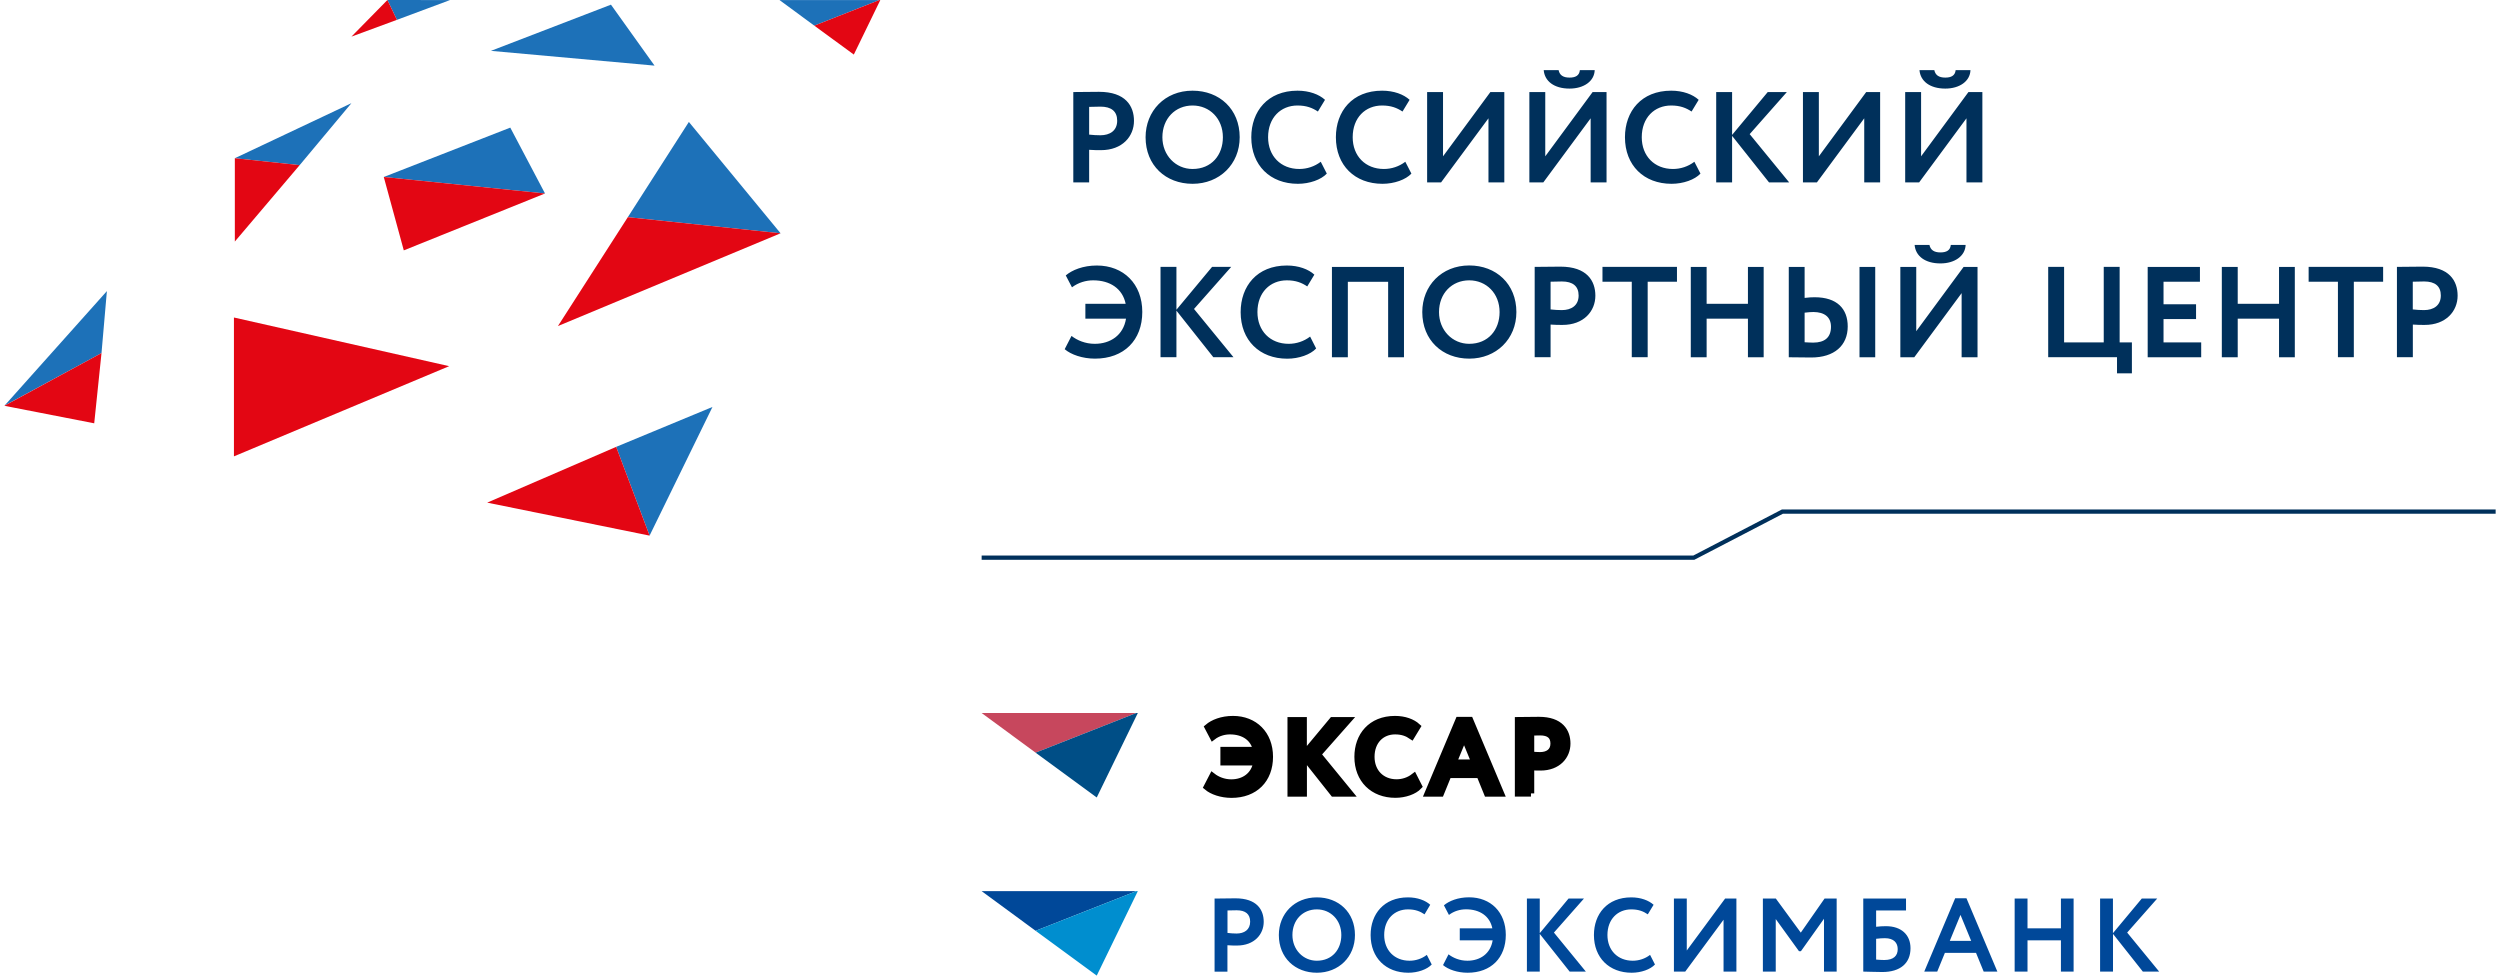<svg width="287" height="112" viewBox="0 0 287 112" fill="none" xmlns="http://www.w3.org/2000/svg">
<path d="M112.693 64.022H194.445L204.624 58.731H286.5" stroke="#00305B" stroke-width="0.489"/>
<path d="M130.442 81.856L118.884 86.405L112.693 81.856H130.442Z" fill="#C7475D"/>
<path d="M130.621 81.856L125.905 91.551L118.884 86.405L130.442 81.856H130.621Z" fill="#004E86"/>
<path d="M176.812 84.052C177.821 84.052 178.364 84.477 178.364 85.362C178.364 86.295 177.677 86.714 176.799 86.714C176.469 86.714 176.106 86.686 175.755 86.652V84.072C176.154 84.058 176.517 84.052 176.812 84.052ZM175.755 91.085V88.052C176.119 88.086 176.593 88.086 176.847 88.086C178.851 88.086 179.915 86.79 179.915 85.362C179.915 83.983 179.139 82.665 176.668 82.665C176.078 82.665 174.747 82.693 174.28 82.693V91.078H175.755V91.085ZM168.075 84.573L169.304 87.558H166.846L168.075 84.573ZM163.916 91.085H165.398L166.27 88.944H169.86L170.731 91.085H172.296L168.755 82.672H167.457L163.916 91.085ZM162.317 89.164C161.74 89.61 161.033 89.836 160.326 89.836C158.617 89.836 157.423 88.635 157.423 86.885C157.423 85.067 158.596 83.935 160.154 83.935C160.992 83.935 161.548 84.161 162.049 84.498L162.708 83.413C162.152 82.906 161.246 82.562 160.148 82.562C157.382 82.562 155.858 84.477 155.858 86.885C155.858 89.5 157.622 91.215 160.189 91.215C161.28 91.215 162.351 90.831 162.879 90.268L162.317 89.164ZM148.184 91.085H149.66V86.762L153.085 91.085H154.959L151.287 86.597L154.739 82.693H152.968L149.653 86.673V82.693H148.177V91.085H148.184ZM140.476 87.503H144.251C143.998 89.047 142.79 89.843 141.348 89.843C140.477 89.843 139.721 89.52 139.193 89.109L138.555 90.344C139.145 90.845 140.209 91.222 141.376 91.222C144.066 91.222 145.768 89.5 145.768 86.879C145.768 84.271 144.018 82.562 141.547 82.562C140.264 82.562 139.248 82.981 138.658 83.482L139.234 84.58C139.818 84.134 140.531 83.935 141.197 83.935C142.776 83.935 143.936 84.71 144.217 86.117H140.476V87.503Z" fill="black"/>
<path d="M176.812 84.052C177.821 84.052 178.364 84.477 178.364 85.362C178.364 86.295 177.677 86.714 176.799 86.714C176.469 86.714 176.106 86.686 175.755 86.652V84.072C176.154 84.058 176.517 84.052 176.812 84.052ZM175.755 91.085V88.052C176.119 88.086 176.593 88.086 176.847 88.086C178.851 88.086 179.915 86.79 179.915 85.362C179.915 83.983 179.139 82.665 176.668 82.665C176.078 82.665 174.747 82.693 174.28 82.693V91.078H175.755V91.085ZM168.075 84.573L169.304 87.558H166.846L168.075 84.573ZM163.916 91.085H165.398L166.27 88.944H169.86L170.731 91.085H172.296L168.755 82.672H167.457L163.916 91.085ZM162.317 89.164C161.74 89.61 161.033 89.836 160.326 89.836C158.617 89.836 157.423 88.635 157.423 86.885C157.423 85.067 158.596 83.935 160.154 83.935C160.992 83.935 161.548 84.161 162.049 84.498L162.708 83.413C162.152 82.906 161.246 82.562 160.148 82.562C157.382 82.562 155.858 84.477 155.858 86.885C155.858 89.5 157.622 91.215 160.189 91.215C161.28 91.215 162.351 90.831 162.879 90.268L162.317 89.164ZM148.184 91.085H149.66V86.762L153.085 91.085H154.959L151.287 86.597L154.739 82.693H152.968L149.653 86.673V82.693H148.177V91.085H148.184ZM140.476 87.503H144.251C143.998 89.047 142.79 89.843 141.348 89.843C140.477 89.843 139.721 89.52 139.193 89.109L138.555 90.344C139.145 90.845 140.209 91.222 141.376 91.222C144.066 91.222 145.768 89.5 145.768 86.879C145.768 84.271 144.018 82.562 141.547 82.562C140.264 82.562 139.248 82.981 138.658 83.482L139.234 84.58C139.818 84.134 140.531 83.935 141.197 83.935C142.776 83.935 143.936 84.71 144.217 86.117H140.476V87.503Z" stroke="black" stroke-width="0.75" stroke-miterlimit="10"/>
<path d="M130.442 102.304L118.884 106.853L112.693 102.304H130.442Z" fill="#004899"/>
<path d="M130.621 102.304L125.905 112L118.884 106.853L130.442 102.304H130.621Z" fill="#008ECF"/>
<path d="M241.097 111.54H242.573V107.21L245.998 111.54H247.871L244.199 107.059L247.652 103.148H245.881L242.566 107.128V103.148H241.09V111.54H241.097ZM236.594 111.54H238.05V103.148H236.594V106.572H232.758V103.148H231.282V111.54H232.758V107.951H236.594V111.54ZM225.064 105.028L226.292 108.013H223.835L225.064 105.028ZM220.904 111.54H222.394L223.272 109.392H226.848L227.727 111.54H229.298L225.75 103.121H224.453L220.904 111.54ZM216.388 107.704C217.418 107.704 217.857 108.246 217.857 108.96C217.857 109.708 217.404 110.209 216.312 110.209C216.004 110.209 215.715 110.188 215.379 110.161V107.773C215.75 107.725 216.107 107.704 216.388 107.704ZM213.903 111.54C214.391 111.54 215.118 111.588 216.086 111.588C218.145 111.588 219.326 110.586 219.326 108.857C219.326 107.306 218.262 106.325 216.505 106.325C216.203 106.325 215.695 106.346 215.379 106.394V104.52H218.811V103.148H213.903V111.54ZM202.379 111.54H203.855V105.508L206.525 109.2H206.745L209.394 105.474V111.54H210.849V103.148H209.463L206.731 107.066L203.862 103.148H202.379V111.54ZM193.464 111.54L197.863 105.584V111.54H199.339V103.148H198.048L193.642 109.118V103.148H192.166V111.54H193.464ZM189.428 109.619C188.851 110.065 188.144 110.291 187.437 110.291C185.721 110.291 184.534 109.097 184.534 107.341C184.534 105.522 185.714 104.397 187.273 104.397C188.11 104.397 188.666 104.623 189.167 104.966L189.833 103.868C189.277 103.368 188.364 103.018 187.273 103.018C184.5 103.018 182.983 104.939 182.983 107.341C182.983 109.955 184.747 111.67 187.314 111.67C188.405 111.67 189.469 111.286 189.991 110.724L189.428 109.619ZM175.289 111.54H176.764V107.21L180.196 111.54H182.056L178.391 107.059L181.843 103.148H180.073L176.764 107.128V103.148H175.289V111.54ZM167.574 107.951H171.356C171.109 109.502 169.894 110.291 168.459 110.291C167.574 110.291 166.826 109.969 166.29 109.557L165.659 110.792C166.249 111.293 167.313 111.67 168.48 111.67C171.164 111.67 172.866 109.955 172.866 107.327C172.866 104.712 171.122 103.011 168.652 103.011C167.368 103.011 166.352 103.429 165.762 103.93L166.338 105.035C166.922 104.589 167.622 104.39 168.301 104.39C169.887 104.39 171.033 105.172 171.321 106.572H167.581V107.951H167.574ZM163.799 109.619C163.229 110.065 162.515 110.291 161.815 110.291C160.093 110.291 158.905 109.097 158.905 107.341C158.905 105.522 160.079 104.397 161.637 104.397C162.481 104.397 163.03 104.623 163.538 104.966L164.19 103.868C163.641 103.368 162.728 103.018 161.637 103.018C158.864 103.018 157.347 104.939 157.347 107.341C157.347 109.955 159.104 111.67 161.678 111.67C162.769 111.67 163.833 111.286 164.362 110.724L163.799 109.619ZM148.37 107.341C148.37 105.605 149.564 104.397 151.17 104.397C152.749 104.397 153.984 105.605 153.984 107.341C153.984 108.994 152.934 110.291 151.17 110.291C149.605 110.291 148.37 109.022 148.37 107.341ZM146.811 107.341C146.811 109.955 148.685 111.67 151.177 111.67C153.675 111.67 155.549 109.859 155.549 107.341C155.549 104.726 153.668 103.018 151.177 103.018C148.596 103.018 146.811 104.911 146.811 107.341ZM141.973 104.5C142.975 104.5 143.517 104.932 143.517 105.81C143.517 106.744 142.831 107.169 141.959 107.169C141.623 107.169 141.266 107.142 140.916 107.1V104.52C141.307 104.514 141.664 104.5 141.973 104.5ZM140.909 111.54V108.514C141.273 108.548 141.746 108.548 142 108.548C144.004 108.548 145.075 107.251 145.075 105.824C145.075 104.445 144.293 103.127 141.822 103.127C141.231 103.127 139.9 103.155 139.433 103.155V111.547H140.909V111.54Z" fill="#004899"/>
<path d="M125.034 20.943V17.197C125.48 17.238 126.07 17.238 126.386 17.238C128.864 17.238 130.181 15.639 130.181 13.876C130.181 12.174 129.221 10.541 126.166 10.541C125.439 10.541 123.798 10.568 123.215 10.568V20.936H125.034V20.943ZM126.338 12.242C127.58 12.242 128.253 12.778 128.253 13.855C128.253 15.008 127.409 15.529 126.324 15.529C125.912 15.529 125.466 15.502 125.034 15.454V12.27C125.528 12.256 125.967 12.242 126.338 12.242ZM131.513 15.756C131.513 18.988 133.826 21.101 136.908 21.101C139.99 21.101 142.316 18.864 142.316 15.756C142.316 12.524 139.99 10.41 136.908 10.41C133.723 10.403 131.513 12.75 131.513 15.756ZM133.442 15.756C133.442 13.608 134.924 12.112 136.908 12.112C138.864 12.112 140.388 13.608 140.388 15.756C140.388 17.801 139.084 19.399 136.908 19.399C134.965 19.399 133.442 17.828 133.442 15.756ZM151.623 18.569C150.91 19.118 150.038 19.399 149.159 19.399C147.038 19.399 145.577 17.917 145.577 15.756C145.577 13.505 147.032 12.112 148.953 12.112C149.99 12.112 150.676 12.393 151.294 12.805L152.111 11.46C151.431 10.836 150.306 10.41 148.953 10.41C145.528 10.41 143.648 12.778 143.648 15.756C143.648 18.988 145.824 21.101 148.995 21.101C150.347 21.101 151.665 20.628 152.317 19.928L151.623 18.569ZM161.329 18.569C160.615 19.118 159.743 19.399 158.871 19.399C156.75 19.399 155.289 17.917 155.289 15.756C155.289 13.505 156.744 12.112 158.665 12.112C159.702 12.112 160.388 12.393 161.006 12.805L161.823 11.46C161.143 10.836 160.018 10.41 158.665 10.41C155.24 10.41 153.36 12.778 153.36 15.756C153.36 18.988 155.536 21.101 158.707 21.101C160.059 21.101 161.377 20.628 162.029 19.928L161.329 18.569ZM165.433 20.943L170.876 13.581V20.943H172.695V10.568H171.095L165.659 17.945V10.568H163.834V20.936H165.433V20.943ZM177.17 20.943L182.606 13.581V20.943H184.431V10.568H182.832L177.396 17.945V10.568H175.571V20.936H177.17V20.943ZM177.218 8.05C177.321 9.312 178.405 10.17 180.183 10.17C181.816 10.17 183.031 9.326 183.072 8.05H181.37C181.309 8.688 180.849 8.908 180.183 8.908C179.442 8.908 179.044 8.626 178.927 8.05H177.218ZM194.514 18.569C193.8 19.118 192.929 19.399 192.057 19.399C189.936 19.399 188.474 17.917 188.474 15.756C188.474 13.505 189.929 12.112 191.851 12.112C192.887 12.112 193.574 12.393 194.192 12.805L195.008 11.46C194.329 10.836 193.203 10.41 191.851 10.41C188.426 10.41 186.545 12.778 186.545 15.756C186.545 18.988 188.721 21.101 191.892 21.101C193.244 21.101 194.562 20.628 195.214 19.928L194.514 18.569ZM197.019 20.943H198.845V15.598L203.087 20.943H205.4L200.863 15.399L205.132 10.568H202.936L198.845 15.488V10.568H197.019V20.943ZM208.578 20.943L214.014 13.581V20.943H215.839V10.568H214.24L208.804 17.945V10.568H206.978V20.936H208.578V20.943ZM220.314 20.943L225.75 13.581V20.943H227.576V10.568H225.977L220.541 17.945V10.568H218.715V20.936H220.314V20.943ZM220.356 8.05C220.459 9.312 221.543 10.17 223.321 10.17C224.954 10.17 226.169 9.326 226.21 8.05H224.508C224.446 8.688 223.986 8.908 223.321 8.908C222.579 8.908 222.181 8.626 222.058 8.05H220.356Z" fill="#00305B"/>
<path d="M225.194 41.014H227.02V30.645H225.421L219.985 38.022V30.645H218.159V41.014H219.758L225.194 33.651V41.014ZM225.654 28.12H223.952C223.89 28.758 223.43 28.978 222.764 28.978C222.023 28.978 221.625 28.697 221.501 28.12H219.799C219.902 29.383 220.987 30.241 222.764 30.241C224.391 30.241 225.606 29.396 225.654 28.12ZM213.471 41.014H215.276V30.645H213.471V41.014ZM212.119 37.473C212.119 35.442 210.89 34.124 208.323 34.124C208.028 34.124 207.623 34.138 207.17 34.2V30.645H205.351V41.014C205.962 41.014 206.951 41.041 207.932 41.041C210.581 41.041 212.119 39.662 212.119 37.473ZM210.197 37.514C210.197 38.729 209.483 39.333 208.152 39.333C207.795 39.333 207.5 39.305 207.17 39.291V35.895C207.589 35.847 207.898 35.819 208.179 35.819C209.456 35.826 210.197 36.402 210.197 37.514ZM200.663 41.014H202.469V30.645H200.663V34.879H195.921V30.645H194.102V41.014H195.921V36.581H200.663V41.014ZM189.153 32.34H192.516V30.639H183.964V32.34H187.327V41.007H189.153V32.34ZM183.148 33.946C183.148 32.244 182.187 30.611 179.132 30.611C178.405 30.611 176.764 30.639 176.181 30.639V41.007H178.007V37.26C178.453 37.301 179.043 37.301 179.359 37.301C181.83 37.308 183.148 35.709 183.148 33.946ZM181.226 33.925C181.226 35.078 180.382 35.6 179.297 35.6C178.885 35.6 178.439 35.572 178.007 35.524V32.34C178.494 32.327 178.94 32.313 179.311 32.313C180.553 32.313 181.226 32.848 181.226 33.925ZM174.081 35.826C174.081 32.594 171.754 30.474 168.672 30.474C165.487 30.474 163.277 32.814 163.277 35.826C163.277 39.058 165.59 41.172 168.672 41.172C171.754 41.172 174.081 38.934 174.081 35.826ZM172.152 35.826C172.152 37.871 170.848 39.47 168.665 39.47C166.723 39.47 165.199 37.898 165.199 35.826C165.199 33.678 166.682 32.182 168.665 32.182C170.628 32.182 172.152 33.678 172.152 35.826ZM159.351 41.014H161.177V30.645H152.906V41.014H154.732V32.347H159.358V41.014H159.351ZM144.354 35.826C144.354 33.575 145.809 32.182 147.731 32.182C148.768 32.182 149.454 32.464 150.072 32.882L150.889 31.53C150.209 30.906 149.083 30.481 147.731 30.481C144.306 30.481 142.426 32.848 142.426 35.833C142.426 39.065 144.601 41.178 147.772 41.178C149.125 41.178 150.442 40.705 151.094 40.005L150.401 38.639C149.687 39.188 148.816 39.47 147.937 39.47C145.816 39.47 144.354 37.988 144.354 35.826ZM141.609 41.014L137.072 35.469L141.341 30.639H139.145L135.054 35.558V30.639H133.228V41.007H135.054V35.661L139.289 41.007H141.609V41.014ZM131.135 35.812C131.135 32.58 128.973 30.481 125.919 30.481C124.333 30.481 123.07 31.002 122.35 31.62L123.063 32.985C123.791 32.436 124.663 32.182 125.493 32.182C127.449 32.182 128.87 33.143 129.227 34.879H124.601V36.581H129.268C128.959 38.495 127.463 39.47 125.678 39.47C124.594 39.47 123.661 39.072 123.009 38.564L122.226 40.087C122.954 40.712 124.271 41.172 125.706 41.172C129.028 41.172 131.135 39.058 131.135 35.812Z" fill="#00305B"/>
<path d="M282.135 33.945C282.135 32.243 281.174 30.61 278.12 30.61C277.392 30.61 275.752 30.638 275.168 30.638V41.006H276.994V37.26C277.44 37.301 278.03 37.301 278.339 37.301C280.81 37.308 282.135 35.709 282.135 33.945ZM280.206 33.925C280.206 35.078 279.362 35.599 278.278 35.599C277.866 35.599 277.42 35.572 276.987 35.523V32.34C277.474 32.326 277.921 32.312 278.291 32.312C279.54 32.312 280.206 32.847 280.206 33.925ZM270.22 32.34H273.583V30.638H265.031V32.34H268.394V41.006H270.22V32.34ZM261.633 41.013H263.445V30.645H261.633V34.879H256.89V30.645H255.065V41.013H256.89V36.58H261.633V41.013ZM246.547 41.013H252.697V39.311H248.373V36.628H252.107V34.926H248.373V32.346H252.553V30.645H246.554V41.013H246.547ZM243.04 42.859H244.742V39.304H243.335V30.638H241.509V39.304H236.959V30.638H235.133V41.006H243.033V42.859H243.04Z" fill="#00305B"/>
<path d="M51.662 0.007L45.567 2.278L44.476 0L51.662 0.007Z" fill="#1D71B8"/>
<path d="M44.475 0L45.566 2.278L40.343 4.206L44.475 0Z" fill="#E30613"/>
<path d="M70.138 0.535L75.142 7.534L56.356 5.839L70.138 0.535Z" fill="#1D71B8"/>
<path d="M100.942 0.007L93.481 2.944L89.487 0.007H100.942Z" fill="#1D71B8"/>
<path d="M40.343 11.844L34.399 18.96L26.959 18.163L40.343 11.844Z" fill="#1D71B8"/>
<path d="M34.399 18.959L26.959 27.729V18.163L34.399 18.959Z" fill="#E30613"/>
<path d="M101.059 0.007L98.018 6.265L93.481 2.944L100.942 0.007H101.059Z" fill="#E30613"/>
<path d="M12.271 33.418L11.653 40.534L0.527 46.559L12.271 33.418Z" fill="#1D71B8"/>
<path d="M11.653 40.533L10.816 48.596L0.5 46.585L11.653 40.533Z" fill="#E30613"/>
<path d="M79.082 13.999L89.61 26.783L72.074 24.93L79.082 13.999Z" fill="#1D71B8"/>
<path d="M89.61 26.782L64.05 37.432L72.074 24.93L89.61 26.782Z" fill="#E30613"/>
<path d="M51.566 42.036L26.856 52.39V36.45L51.566 42.036Z" fill="#E30613"/>
<path d="M81.793 46.716L74.572 61.489L70.735 51.3L81.793 46.716Z" fill="#1D71B8"/>
<path d="M70.735 51.3L74.572 61.49L55.93 57.702L70.735 51.3Z" fill="#E30613"/>
<path d="M44.057 20.318L58.58 14.65L62.568 22.212L44.057 20.318Z" fill="#1D71B8"/>
<path d="M44.057 20.317L62.568 22.211L46.356 28.744L44.057 20.317Z" fill="#E30613"/>
</svg>
